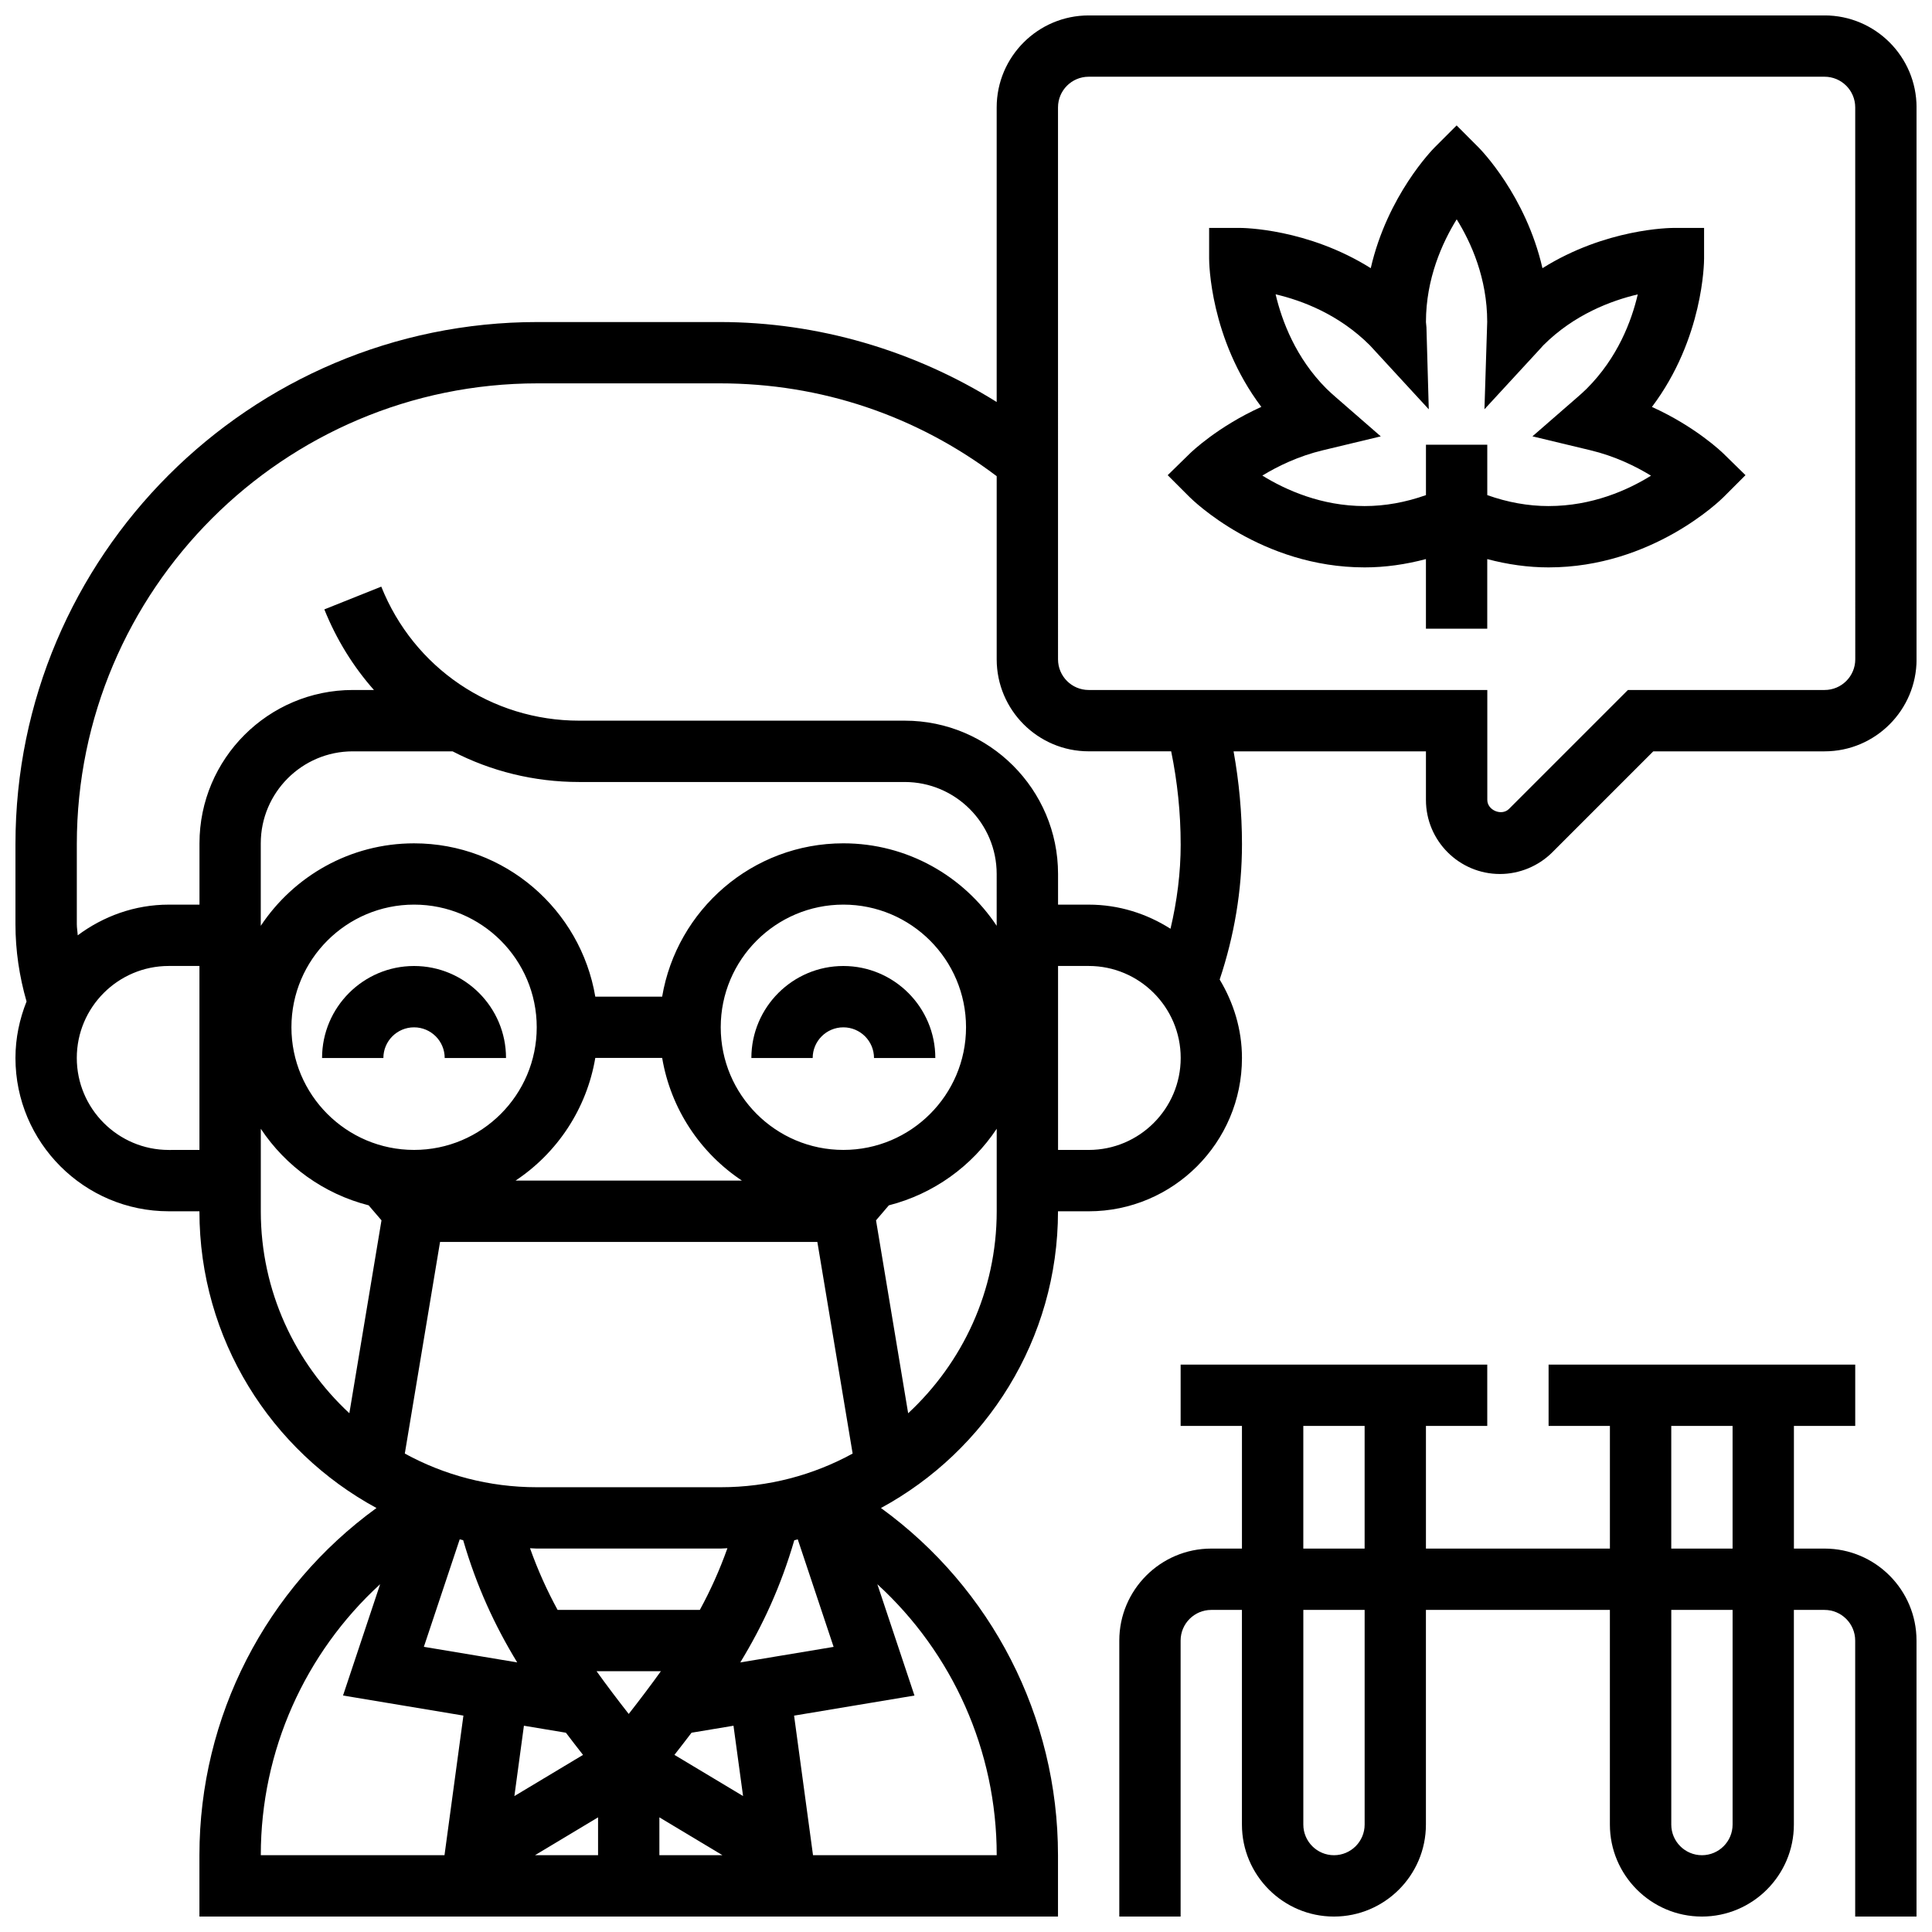 <?xml version="1.0" encoding="UTF-8"?>
<!-- Uploaded to: ICON Repo, www.svgrepo.com, Generator: ICON Repo Mixer Tools -->
<svg width="800px" height="800px" version="1.1" viewBox="144 144 512 512" xmlns="http://www.w3.org/2000/svg">
 <defs>
  <clipPath id="b">
   <path d="m148.09 148.09h503.81v503.81h-503.81z"/>
  </clipPath>
  <clipPath id="a">
   <path d="m440 505h211.9v146.9h-211.9z"/>
  </clipPath>
 </defs>
 <path d="m581.78 251.84c13.652-18.113 13.82-38.355 13.82-39.312v-8.125h-8.125c-0.871 0-17.934 0.156-34.707 10.668-4.43-19.301-16.391-31.465-17.008-32.082l-5.742-5.75-5.746 5.746c-0.617 0.617-12.578 12.781-17.008 32.082-16.773-10.516-33.836-10.668-34.707-10.668h-8.125v8.125c0 0.949 0.172 21.184 13.832 39.305-11.57 5.234-18.551 11.977-18.934 12.352l-5.875 5.746 5.809 5.809c0.762 0.762 18.949 18.629 46.375 18.629 5.453 0 10.879-0.781 16.25-2.203v18.457h16.25v-18.453c5.375 1.422 10.801 2.199 16.254 2.199 27.426 0 45.609-17.867 46.375-18.633l5.809-5.809-5.875-5.746c-0.379-0.371-7.359-7.109-18.922-12.336zm-27.387 26.273c-5.43 0-10.871-0.992-16.25-2.902v-13.352h-16.25v13.352c-5.383 1.91-10.828 2.902-16.254 2.902-11.441 0-20.926-4.266-27.109-8.078 4.07-2.477 9.562-5.16 16.059-6.711l15.332-3.68-11.895-10.352c-0.844-0.73-1.684-1.488-2.488-2.273-8.141-8.141-11.824-17.957-13.488-25.02 7.027 1.641 16.773 5.312 24.988 13.523l15.602 16.949-0.617-21.711-0.133-1.406c0-11.523 4.332-21.055 8.148-27.23 3.812 6.129 8.094 15.602 8.086 27.191l-0.73 23.145 14.723-15.977 0.879-0.977c8.141-8.141 17.957-11.824 25.027-13.488-1.641 7.027-5.305 16.766-13.504 24.965-0.828 0.82-1.664 1.566-2.512 2.301l-11.895 10.352 15.332 3.68c6.516 1.559 12.02 4.25 16.09 6.746-6.125 3.801-15.578 8.051-27.141 8.051z"/>
 <g clip-path="url(#b)">
  <path d="m627.53 148.09h-195.02c-13.441 0-24.379 10.938-24.379 24.379v78.066c-21.883-13.676-47.367-21.184-73.352-21.191h-48.293c-76.305-0.004-138.39 62.07-138.39 138.37v21.199c0 6.965 1.023 13.832 2.941 20.492-1.852 4.648-2.941 9.672-2.941 14.969 0 22.402 18.227 40.629 40.629 40.629h8.125c0 33.926 19.008 63.496 46.918 78.637-29.266 21.242-46.918 55.223-46.918 92.012v16.25h227.53v-16.25c0-36.785-17.648-70.77-46.918-92.012 27.914-15.137 46.918-44.707 46.918-78.633h8.125c22.402 0 40.629-18.227 40.629-40.629 0-7.621-2.242-14.684-5.906-20.785 3.856-11.574 5.91-23.609 5.91-35.879 0-8.289-0.773-16.52-2.227-24.598h50.98v12.887c0 10.816 8.801 19.617 19.617 19.617 5.168 0 10.223-2.098 13.871-5.746l26.758-26.758h45.395c13.441 0 24.379-10.938 24.379-24.379l-0.004-146.27c0-13.441-10.938-24.379-24.375-24.379zm-438.8 300.66c-13.441 0-24.379-10.938-24.379-24.379s10.938-24.379 24.379-24.379h8.125v48.754zm219.4-59.402c-8.742-13.164-23.68-21.859-40.629-21.859-24.109 0-44.133 17.609-48.023 40.629l-17.719 0.004c-3.883-23.02-23.906-40.629-48.023-40.629-16.949 0-31.887 8.703-40.629 21.859v-21.859c0-13.441 10.938-24.379 24.379-24.379h26.449c10.125 5.25 21.566 8.125 33.559 8.125h86.258c13.441 0 24.379 10.938 24.379 24.379zm-67.211 230.62-18.188-10.906c1.551-1.973 3.062-3.941 4.535-5.875l11.117-1.852zm-38.824-33.082h17.047c-2.656 3.699-5.469 7.426-8.523 11.328-3.055-3.898-5.867-7.629-8.523-11.328zm27.375-16.25h-37.703c-2.805-5.144-5.234-10.523-7.305-16.34 0.602 0.004 1.176 0.086 1.777 0.086h48.754c0.602 0 1.18-0.082 1.781-0.09-2.07 5.82-4.5 11.199-7.305 16.344zm-63.641-18.699c0.309 0.074 0.609 0.172 0.918 0.234 3.574 12.262 8.379 22.641 14.316 32.383l-24.734-4.129zm17.016 49.398 11.125 1.852c1.473 1.934 2.981 3.902 4.535 5.875l-18.188 10.914zm19.648 24.281v10.027h-16.707zm16.25 0 16.707 10.027h-16.707zm21.438-41.055c5.941-9.742 10.742-20.129 14.316-32.383 0.309-0.074 0.609-0.164 0.918-0.234l9.5 28.496zm-5.184-46.43h-48.754c-12.66 0-24.574-3.234-34.965-8.922l9.34-56.086h99.988l9.352 56.086c-10.391 5.688-22.301 8.922-34.961 8.922zm-33.238-113.77h17.723c2.285 13.539 10.125 25.199 21.129 32.504h-59.977c11-7.305 18.836-18.965 21.125-32.504zm-48.023 24.379c-17.926 0-32.504-14.578-32.504-32.504s14.578-32.504 32.504-32.504 32.504 14.578 32.504 32.504-14.578 32.504-32.504 32.504zm113.77 0c-17.926 0-32.504-14.578-32.504-32.504s14.578-32.504 32.504-32.504c17.926 0 32.504 14.578 32.504 32.504s-14.578 32.504-32.504 32.504zm-154.39 16.254v-21.859c6.59 9.93 16.73 17.27 28.578 20.289l3.406 3.973-8.516 51.129c-14.391-13.367-23.469-32.383-23.469-53.531zm31.625 98.836-9.832 29.496 31.902 5.324-5.012 36.988h-48.684c0-27.734 11.727-53.582 31.625-71.809zm163.4 71.809h-48.684l-5.016-36.98 31.902-5.324-9.832-29.496c19.902 18.219 31.629 44.066 31.629 71.801zm-23.469-117.11-8.516-51.129 3.398-3.973c11.855-3.031 21.996-10.367 28.586-20.297v21.867c0 21.148-9.078 40.164-23.469 53.531zm47.848-69.785h-8.125v-48.754h8.125c13.441 0 24.379 10.938 24.379 24.379-0.004 13.438-10.941 24.375-24.379 24.375zm24.375-81.039c0 7.606-0.969 15.098-2.699 22.426-6.285-3.996-13.691-6.394-21.676-6.394h-8.125v-8.125c0-22.402-18.227-40.629-40.629-40.629h-86.262c-23.23 0-43.832-13.945-52.461-35.52l-15.09 6.031c3.211 7.996 7.68 15.188 13.148 21.363l-5.606-0.004c-22.402 0-40.629 18.227-40.629 40.629v16.25l-8.129 0.004c-9.07 0-17.375 3.098-24.141 8.133-0.051-0.988-0.238-1.965-0.238-2.957v-21.199c0-67.34 54.785-122.12 122.12-122.12h48.293c26.84 0 52.098 8.547 73.363 24.598v48.535c0 13.441 10.938 24.379 24.379 24.379h21.859c1.648 8.051 2.516 16.293 2.516 24.598zm178.77-48.977c0 4.484-3.641 8.125-8.125 8.125h-52.121l-31.52 31.52c-1.941 1.934-5.738 0.367-5.746-2.383v-29.137h-105.64c-4.484 0-8.125-3.641-8.125-8.125l-0.004-146.27c0-4.484 3.641-8.125 8.125-8.125h195.02c4.484 0 8.125 3.641 8.125 8.125z"/>
 </g>
 <g clip-path="url(#a)">
  <path d="m627.53 554.39h-8.125v-32.504h16.25v-16.25h-81.262v16.25h16.25v32.504h-48.754v-32.504h16.25v-16.25h-81.258v16.25h16.25v32.504h-8.125c-13.441 0-24.379 10.938-24.379 24.379v73.133h16.25v-73.133c0-4.484 3.641-8.125 8.125-8.125h8.125v56.883c0 13.441 10.938 24.379 24.379 24.379s24.379-10.938 24.379-24.379v-56.883h48.754v56.883c0 13.441 10.938 24.379 24.379 24.379s24.379-10.938 24.379-24.379v-56.883h8.125c4.484 0 8.125 3.641 8.125 8.125v73.133h16.25v-73.133c0.008-13.441-10.93-24.379-24.367-24.379zm-138.14-32.504h16.25v32.504h-16.25zm16.254 105.64c0 4.484-3.641 8.125-8.125 8.125s-8.125-3.641-8.125-8.125v-56.883h16.25zm81.258-105.64h16.25v32.504h-16.25zm16.254 105.64c0 4.484-3.641 8.125-8.125 8.125-4.484 0-8.125-3.641-8.125-8.125v-56.883h16.25z"/>
 </g>
 <path d="m367.5 400c-13.441 0-24.379 10.938-24.379 24.379h16.25c0-4.484 3.641-8.125 8.125-8.125 4.484 0 8.125 3.641 8.125 8.125h16.25c0.004-13.441-10.934-24.379-24.371-24.379z"/>
 <path d="m253.73 400c-13.441 0-24.379 10.938-24.379 24.379h16.25c0-4.484 3.641-8.125 8.125-8.125 4.484 0 8.125 3.641 8.125 8.125h16.25c0.008-13.441-10.93-24.379-24.371-24.379z"/>
</svg>